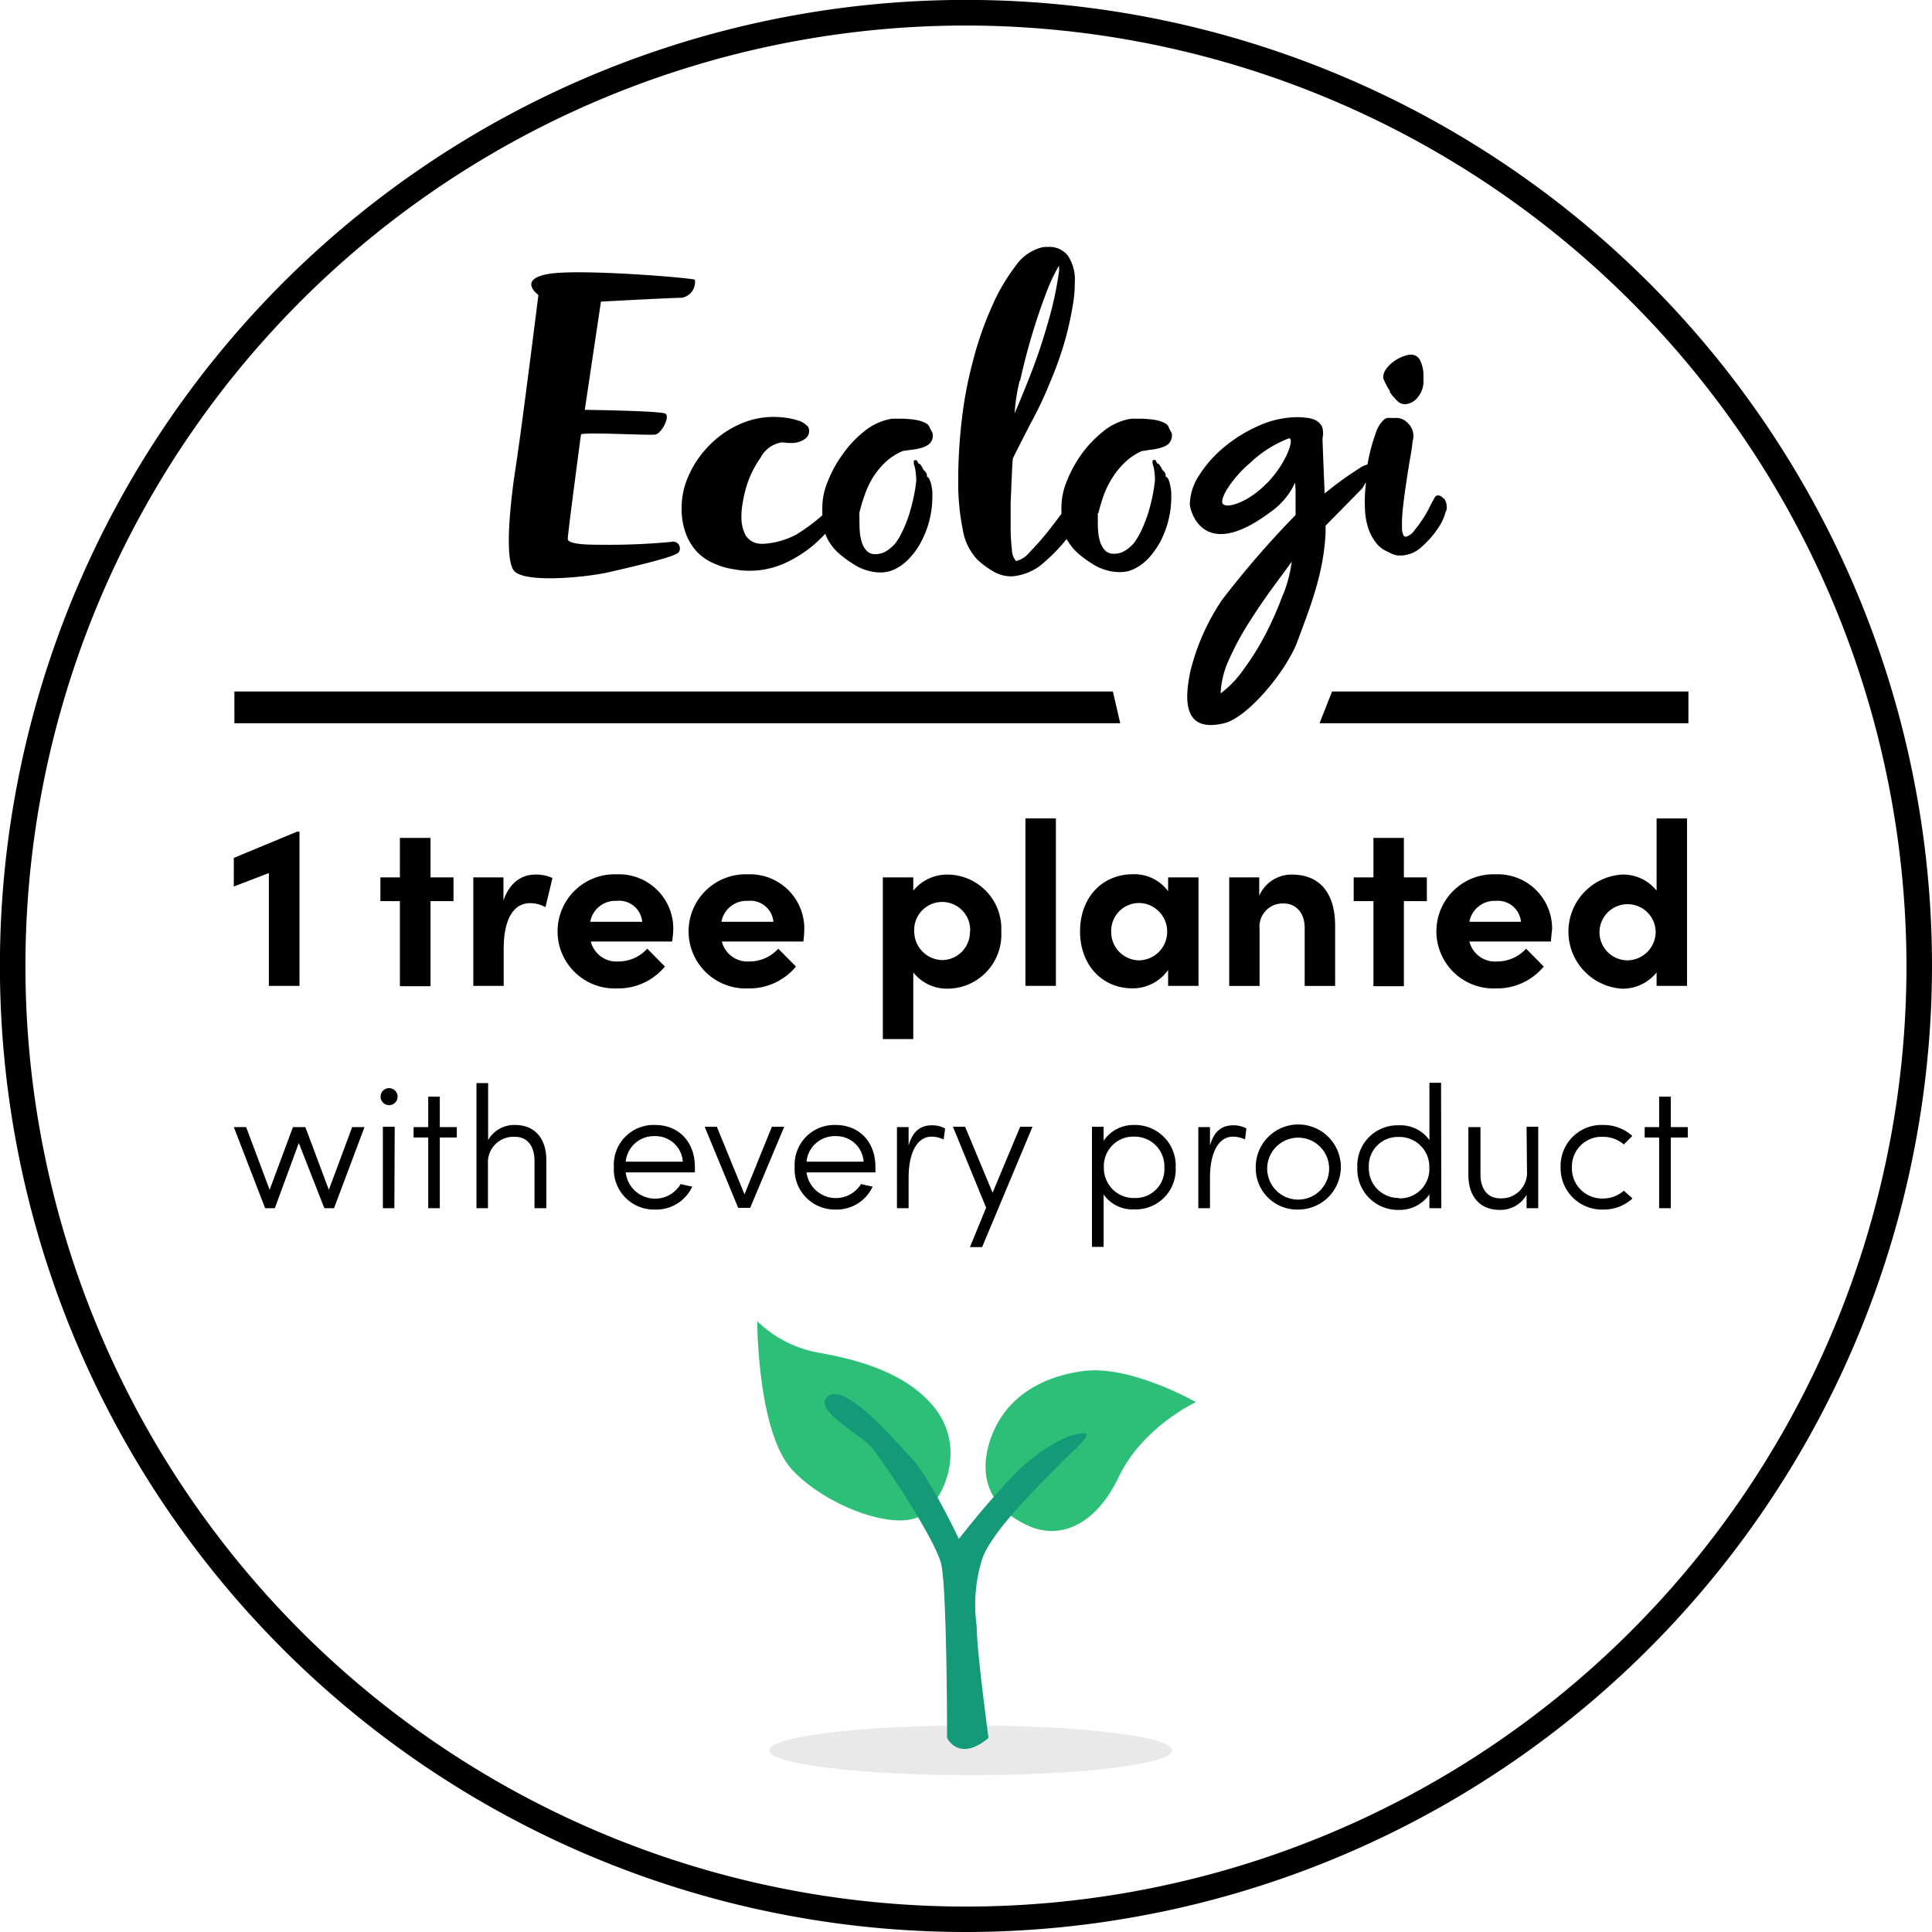 <svg xmlns="http://www.w3.org/2000/svg" viewBox="0 0 227.07 227.07"><g style="isolation:isolate"><g id="Layer_2" data-name="Layer 2"><g id="simple_roundall_lock_up" data-name="simple roundall lock up"><path d="M113.53,227.07A113.54,113.54,0,1,1,227.07,113.53,113.66,113.66,0,0,1,113.53,227.07ZM113.53,3A110.54,110.54,0,1,0,224.07,113.53,110.65,110.65,0,0,0,113.53,3Z"/><g id="Ecologi_Climate_Positive_Workforce_Portrait_static_" data-name="Ecologi_Climate_Positive_Workforce_Portrait(static)"><g id="Logo"><path id="Rectangle_2_copy_31" data-name="Rectangle 2 copy 31" d="M156.56,81.27h41.88V85H155.09Z" style="fill-rule:evenodd"/><path id="Rectangle_2_copy_17" data-name="Rectangle 2 copy 17" d="M27.55,81.27H130.8l.86,3.73H27.55Z" style="fill-rule:evenodd"/><path d="M101,60.29a19,19,0,0,1,.66-2.19,10.49,10.49,0,0,1,1-2.09,9.48,9.48,0,0,1,1.47-1.75A6.83,6.83,0,0,1,106.13,53l1-.14a5.78,5.78,0,0,0,1-.18,3.06,3.06,0,0,0,.88-.35,1.31,1.31,0,0,0,.55-.66,2,2,0,0,0,.08-.49,1,1,0,0,0-.11-.44,4.82,4.82,0,0,1-.27-.5.87.87,0,0,0-.44-.5,3.8,3.8,0,0,0-.85-.32,7.67,7.67,0,0,0-1.07-.16,10.72,10.72,0,0,0-1.1-.05c-.34,0-.6,0-.85,0a2.82,2.82,0,0,0-.57.09,7.07,7.07,0,0,0-2.9,1.47A12.94,12.94,0,0,0,99,53.45a14.36,14.36,0,0,0-1.72,3.15,7.93,7.93,0,0,0-.63,3,3.11,3.11,0,0,0,0,.43v.43a.38.38,0,0,0,0,.1,21.68,21.68,0,0,1-3.05,2.26,9.45,9.45,0,0,1-3.81,1.09h-.29a2.15,2.15,0,0,1-1.87-1,4.56,4.56,0,0,1-.49-2.18,8,8,0,0,1,.11-1.38c.07-.47.16-.94.27-1.39a11.74,11.74,0,0,1,1.85-4.13A3.38,3.38,0,0,1,91.85,52a.32.32,0,0,1,.14,0,.17.17,0,0,0,.14,0,3.82,3.82,0,0,0,.83.06,2.64,2.64,0,0,0,1.57-.42A1.13,1.13,0,0,0,95,50.2.8.8,0,0,0,94.8,50a2.18,2.18,0,0,0-1.07-.59,6.89,6.89,0,0,0-1.36-.31A12.22,12.22,0,0,0,91,49a9.77,9.77,0,0,0-4.16.9,11.57,11.57,0,0,0-3.45,2.42A11.9,11.9,0,0,0,81,55.76a9.26,9.26,0,0,0-.89,3.94,8.4,8.4,0,0,0,.53,3.1A6.45,6.45,0,0,0,82,64.94,6.2,6.2,0,0,0,84,66.26a8.66,8.66,0,0,0,2.27.65,9.56,9.56,0,0,0,1.77.17,10,10,0,0,0,4-.8,14.78,14.78,0,0,0,3.59-2.23A19.43,19.43,0,0,0,97,62.73a4.27,4.27,0,0,0,.53,1.07,5.75,5.75,0,0,0,1.12,1.29,12.36,12.36,0,0,0,1.66,1.21,5.36,5.36,0,0,0,1.53.72,5.55,5.55,0,0,0,1.67.26,3.77,3.77,0,0,0,1.44-.28,5.71,5.71,0,0,0,2-1.46,8.83,8.83,0,0,0,1.47-2.17,11.19,11.19,0,0,0,.88-2.49,11,11,0,0,0,.28-2.42c0-.16,0-.37,0-.62s-.07-.51-.1-.77a3.37,3.37,0,0,0-.22-.68.67.67,0,0,0-.32-.38.18.18,0,0,1,0-.1.14.14,0,0,0,0-.11.78.78,0,0,0-.18-.35,2,2,0,0,0-.25-.26,1.37,1.37,0,0,0-.23-.43.56.56,0,0,0-.34-.3l-.2-.37a.47.47,0,0,0-.17,0,.14.14,0,0,0-.17.11,0,0,0,0,0,0,0,.2.2,0,0,0,0,.11s0,.07,0,.1l0,.11a4,4,0,0,1,.22,1,8.24,8.24,0,0,1,.07,1,20.43,20.43,0,0,1-.62,3.19,14.82,14.82,0,0,1-1.14,3,6.78,6.78,0,0,1-.59,1,3.5,3.5,0,0,1-.82.81,3,3,0,0,1-.72.44,2.61,2.61,0,0,1-.95.17,1.34,1.34,0,0,1-.92-.33,2.29,2.29,0,0,1-.56-.85,4.71,4.71,0,0,1-.28-1.12,9.23,9.23,0,0,1-.07-1.18,5.61,5.61,0,0,1,0-.71C101,60.66,101,60.47,101,60.29Zm28.1,0a21.19,21.19,0,0,1,.66-2.19A10.49,10.49,0,0,1,130.84,56a9.48,9.48,0,0,1,1.47-1.75A7.13,7.13,0,0,1,134.23,53c.3,0,.62-.1,1-.14a5.78,5.78,0,0,0,1-.18,3.24,3.24,0,0,0,.89-.35,1.23,1.23,0,0,0,.53-.66,1.37,1.37,0,0,0,.09-.49.76.76,0,0,0-.11-.44,2.65,2.65,0,0,1-.26-.5.89.89,0,0,0-.45-.5,3.63,3.63,0,0,0-.85-.32,8,8,0,0,0-1.08-.16,10.53,10.53,0,0,0-1.09-.05c-.32,0-.61,0-.84,0a2.8,2.8,0,0,0-.58.09,7,7,0,0,0-2.9,1.47,13.56,13.56,0,0,0-2.49,2.64,14.79,14.79,0,0,0-1.71,3.15,8.14,8.14,0,0,0-.63,3c0,.14,0,.29,0,.43v.4c-.5.68-1,1.32-1.47,1.93A30.81,30.81,0,0,1,121,64.91a2.88,2.88,0,0,1-1.47,1,.16.16,0,0,1-.15,0,2.19,2.19,0,0,1-.45-1.34,21.85,21.85,0,0,1-.15-2.56c0-.77,0-1.57,0-2.4s.06-1.61.08-2.36.07-1.43.09-2,.06-1.06.09-1.37c.81-1.62,1.58-3.15,2.34-4.58s1.43-2.85,2-4.28a44.31,44.31,0,0,0,1.65-4.52,38.13,38.13,0,0,0,1.16-5.27,15.07,15.07,0,0,0,.13-2,5.08,5.08,0,0,0-.83-3.21,2.75,2.75,0,0,0-2.26-1h-.37a3,3,0,0,0-.43.06,5.39,5.39,0,0,0-3.07,2.18A22.66,22.66,0,0,0,116.59,36a39.59,39.59,0,0,0-2.24,6.44,46.83,46.83,0,0,0-1.32,7,61.3,61.3,0,0,0-.41,7.17,27.56,27.56,0,0,0,.54,5.66,6.65,6.65,0,0,0,1.71,3.5,9.8,9.8,0,0,0,2,1.46,4.18,4.18,0,0,0,2,.51A6.32,6.32,0,0,0,122.82,66a19.87,19.87,0,0,0,2.54-2.65,3.45,3.45,0,0,0,.25.41,6.31,6.31,0,0,0,1.12,1.3,13.3,13.3,0,0,0,1.66,1.21,5.76,5.76,0,0,0,1.53.71,5.55,5.55,0,0,0,1.67.26A3.77,3.77,0,0,0,133,67a5.83,5.83,0,0,0,2.05-1.46,9.43,9.43,0,0,0,1.47-2.17,11.49,11.49,0,0,0,.87-2.49,11,11,0,0,0,.27-2.42c0-.16,0-.37,0-.62a6.83,6.83,0,0,0-.12-.77,3.28,3.28,0,0,0-.19-.68A.7.7,0,0,0,137,56a.15.15,0,0,1,0-.11.14.14,0,0,0,0-.11.84.84,0,0,0-.18-.35l-.24-.26a1.64,1.64,0,0,0-.24-.43.54.54,0,0,0-.34-.29l-.2-.38a.32.32,0,0,0-.17,0,.14.14,0,0,0-.17.1s0,0,0,0a.36.36,0,0,0,0,.11s0,.07,0,.11a.38.38,0,0,1,0,.1,3.59,3.59,0,0,1,.22,1,5.54,5.54,0,0,1,.06,1,20.28,20.28,0,0,1-.61,3.18,16.06,16.06,0,0,1-1.14,3,9.74,9.74,0,0,1-.6,1,3.89,3.89,0,0,1-.81.81,3.27,3.27,0,0,1-.72.43,2.39,2.39,0,0,1-1,.17,1.34,1.34,0,0,1-.92-.33,2.29,2.29,0,0,1-.56-.85,4.71,4.71,0,0,1-.28-1.12,11.5,11.5,0,0,1-.07-1.18c0-.23,0-.47,0-.71s0-.37,0-.55Zm-9.21-15.53q.54-2.44,1.3-5.07c.52-1.74,1.06-3.38,1.65-4.93a21.09,21.09,0,0,1,1.63-3.55s0,0,0,.21a4.19,4.19,0,0,1,0,.48,42.22,42.22,0,0,1-.88,4.48c-.37,1.41-.78,2.79-1.22,4.15s-.93,2.69-1.45,4-1.07,2.67-1.67,4.05a21.63,21.63,0,0,1,.59-3.83Zm49.77,13.87a.8.8,0,0,0-.67-.41.48.48,0,0,0-.39.3c-.06.11-.38.65-.64,1.21a14.64,14.64,0,0,1-1.72,2.6,1.76,1.76,0,0,1-1,.75.28.28,0,0,1-.24-.1,1.67,1.67,0,0,1-.22-.93,16.89,16.89,0,0,1,.12-2.46c.11-1,.25-2,.41-3.08s.31-2,.46-2.86a15.41,15.41,0,0,0,.25-1.79,2,2,0,0,0,.1-.73,2.09,2.09,0,0,0-.68-1.42,1.83,1.83,0,0,0-1.44-.59,2.94,2.94,0,0,1-.42,0,2.54,2.54,0,0,0-.39,0,.72.72,0,0,0-.52.19,3.73,3.73,0,0,0-1,1.66,20.77,20.77,0,0,0-.79,2.8c-.06.27-.11.55-.16.83a2.59,2.59,0,0,0-.75.31A39.41,39.41,0,0,0,155.69,58c-.05-1-.25-6.11-.25-6.31a2.94,2.94,0,0,1,.05-.51,2.21,2.21,0,0,0,0-.51,1.39,1.39,0,0,0-.36-.89,1.81,1.81,0,0,0-.73-.49,4.47,4.47,0,0,0-.95-.2,8.6,8.6,0,0,0-1-.06,11.22,11.22,0,0,0-4.49,1,17.14,17.14,0,0,0-4.06,2.5,14,14,0,0,0-2.94,3.3,6.45,6.45,0,0,0-1.12,3.42c0,.58,1.4,6.94,9.38,1a8.63,8.63,0,0,0,3-3.53c0,.34.05.68.05,1v2.81a110.84,110.84,0,0,0-8.66,10A26.22,26.22,0,0,0,139.88,79c-.44,2.31-1.33,7.3,4,6,2.81-.67,7.38-6.25,8.61-9.62,1.35-3.69,3.1-7.85,3.31-12.82l0-.78,4.28-4.35s.22-.32.45-.75a1.49,1.49,0,0,0,0,.21,17.37,17.37,0,0,0-.11,2.79,8.16,8.16,0,0,0,.46,2.59,5.76,5.76,0,0,0,.88,1.57,3.27,3.27,0,0,0,1,.84l.82.41a3.82,3.82,0,0,0,.66.19,4.15,4.15,0,0,0,.61,0,3.71,3.71,0,0,0,2.23-1,11,11,0,0,0,2-2.3,5.8,5.8,0,0,0,.81-1.77,1.12,1.12,0,0,0,.15-.67,1.93,1.93,0,0,0-.34-1Zm-20.77-1.84c-2.07,2.17-4.59,3-5.14,2.46s1.16-3.15,3.13-4.8a13.83,13.83,0,0,1,4.63-2.94C152.14,51.55,151.26,54.34,148.92,56.79Zm1.9,13.08a39.76,39.76,0,0,1-2,4.57,30.87,30.87,0,0,1-2.63,4.24,11.82,11.82,0,0,1-2.7,2.81,10.52,10.52,0,0,1,1-4,33.08,33.08,0,0,1,2.25-4.19c.87-1.38,1.76-2.7,2.7-4S151.13,67,151.82,66a16.13,16.13,0,0,1-1,3.86Zm12.55-23.81a5.43,5.43,0,0,0,.83,1,1.31,1.31,0,0,0,1,.45,2.12,2.12,0,0,0,1.52-.89,2.94,2.94,0,0,0,.61-2l0-.41a3.9,3.9,0,0,0-.47-2,1.19,1.19,0,0,0-1.07-.53,3.11,3.11,0,0,0-.85.21,4.32,4.32,0,0,0-1.08.58,4,4,0,0,0-.91.89,1.74,1.74,0,0,0-.35,1.1,10.13,10.13,0,0,0,.8,1.53ZM80.1,35a1.87,1.87,0,0,0,1.57-2.12c-.33-.22-13.71-1.33-17.29-.67s-1.1,2.46-1.1,2.46-2,16-2.68,20.31c-.56,3.61-1.35,10.49-.23,12.05s8.51.83,11.15.23c6.35-1.45,7.92-2,8.25-2.35a.8.8,0,0,0-.89-1.22,78.8,78.8,0,0,1-8.69.33c-.67,0-3.46,0-3.46-.67s1.55-12.27,1.55-12.27c0-.34,7.93.11,8.71,0s1.78-2.12,1.22-2.46-9.48-.45-9.48-.45l1.9-12.72S78.88,35,80.1,35Z" style="fill-rule:evenodd"/></g></g><path d="M38.12,142l-3-7.66L32.3,142H31.16l-3.68-9.53h1.45l2.76,7.37,2.74-7.37h1.46l2.76,7.37,2.74-7.37h1.45L39.26,142Z"/><path d="M45.73,127.89a1,1,0,1,1-1,1A1,1,0,0,1,45.73,127.89Zm.66,4.54H45V142h1.35Z"/><path d="M50.33,142v-8.31H48.61v-1.22h1.72v-3.58h1.36v3.58h2v1.22h-2V142Z"/><path d="M57.35,142H56v-14.7h1.37V134a3.52,3.52,0,0,1,3.16-1.78c2.33,0,3.7,1.59,3.68,4.19V142H62.82v-5.55c0-1.76-.84-2.84-2.31-2.84a3,3,0,0,0-3.16,3.18Z"/><path d="M72.15,137.16A4.67,4.67,0,0,1,77,132.22c2.71,0,4.67,1.92,4.67,4.94,0,.21,0,.45,0,.63H73.54A3.48,3.48,0,0,0,80,139.16c.4.11.94.21,1.36.31A4.65,4.65,0,0,1,77,142.16,4.72,4.72,0,0,1,72.15,137.16Zm8.1-.63a3.21,3.21,0,0,0-3.28-3,3.33,3.33,0,0,0-3.43,3Z"/><path d="M84.25,132.43l3.25,7.94,3.22-7.94h1.45l-4,9.53H86.76l-3.94-9.53Z"/><path d="M93.4,137.16a4.67,4.67,0,0,1,4.82-4.94c2.71,0,4.67,1.92,4.67,4.94,0,.21,0,.45,0,.63H94.79a3.48,3.48,0,0,0,6.41,1.37c.4.11.94.21,1.36.31a4.65,4.65,0,0,1-4.34,2.69A4.72,4.72,0,0,1,93.4,137.16Zm8.1-.63a3.21,3.21,0,0,0-3.28-3,3.33,3.33,0,0,0-3.43,3Z"/><path d="M110.91,133.92a3.41,3.41,0,0,0-1.39-.33c-1.94,0-2.73,2.29-2.73,4.82V142h-1.37v-9.53h1.37v2.16c.47-1.63,1.35-2.37,2.73-2.37a3.17,3.17,0,0,1,1.56.37Z"/><path d="M114,146.57l1.9-4.63L112,132.43h1.43l3.23,7.75,3.24-7.75h1.45l-5.92,14.14Z"/><path d="M128.34,132.43h1.37v1.65a4.22,4.22,0,0,1,3.6-1.86,4.78,4.78,0,0,1,4.87,5,4.7,4.7,0,0,1-4.87,4.92,4.15,4.15,0,0,1-3.6-1.75v6.16h-1.37Zm5,1.16a3.46,3.46,0,0,0-3.6,3.65,3.5,3.5,0,0,0,3.6,3.56,3.38,3.38,0,0,0,3.51-3.56A3.49,3.49,0,0,0,133.31,133.59Z"/><path d="M146.33,133.92a3.41,3.41,0,0,0-1.39-.33c-1.94,0-2.73,2.29-2.73,4.82V142h-1.37v-9.53h1.37v2.16c.47-1.63,1.34-2.37,2.73-2.37a3.09,3.09,0,0,1,1.55.37Z"/><path d="M147.59,137.16a5,5,0,1,1,5,5A4.86,4.86,0,0,1,147.59,137.16Zm8.62,0a3.64,3.64,0,0,0-7.27,0,3.64,3.64,0,1,0,7.27,0Z"/><path d="M169.4,142H168v-1.63a4.21,4.21,0,0,1-3.59,1.83,4.77,4.77,0,0,1-4.88-5,4.72,4.72,0,0,1,4.88-4.94A4.14,4.14,0,0,1,168,134v-6.74h1.37Zm-5-1.16a3.44,3.44,0,0,0,3.59-3.64,3.5,3.5,0,0,0-3.59-3.57,3.4,3.4,0,0,0-3.52,3.57A3.49,3.49,0,0,0,164.44,140.8Z"/><path d="M179.42,132.43h1.37V142h-1.37v-1.57a3.53,3.53,0,0,1-3.16,1.77c-2.33,0-3.7-1.59-3.68-4.18v-5.55H174V138c0,1.75.84,2.84,2.31,2.84a3,3,0,0,0,3.16-3.19Z"/><path d="M191.87,140.86a5,5,0,0,1-3.45,1.3,4.86,4.86,0,0,1-5-5,4.81,4.81,0,0,1,5-4.94,5,5,0,0,1,3.43,1.29l-1,1a3.75,3.75,0,0,0-2.47-.9,3.49,3.49,0,0,0-3.63,3.59,3.54,3.54,0,0,0,3.63,3.66,3.66,3.66,0,0,0,2.47-.92Z"/><path d="M195,142v-8.31H193.3v-1.22H195v-3.58h1.37v3.58h2v1.22h-2V142Z"/><path d="M34.9,97.75h.3v18.12H31.6V102.61l-4.12,1.58v-3.36Z"/><path d="M53.3,103.12v2.79H50.6v10H47v-10H44.71v-2.79H47V98.48H50.6v4.64Z"/><path d="M64.93,103.2l-.82,3.42a3.7,3.7,0,0,0-1.82-.47c-1.83,0-3.09,1.72-3.09,5.35v4.37H55.63V103.12h3.54v2.73c.71-2.13,2.16-3.06,3.74-3.06A4.51,4.51,0,0,1,64.93,103.2Z"/><path d="M79,110.66H69.44A3.11,3.11,0,0,0,72.72,113a4.54,4.54,0,0,0,3.35-1.5l2.08,2.1a7.12,7.12,0,0,1-5.65,2.57,6.71,6.71,0,1,1,0-13.41,6.38,6.38,0,0,1,6.63,6.5A13.15,13.15,0,0,1,79,110.66Zm-3.52-2.32a2.72,2.72,0,0,0-3-2.46,3,3,0,0,0-3.11,2.46Z"/><path d="M94.42,110.66H84.84A3.11,3.11,0,0,0,88.11,113a4.54,4.54,0,0,0,3.36-1.5l2.08,2.1a7.12,7.12,0,0,1-5.65,2.57,6.71,6.71,0,1,1,0-13.41,6.38,6.38,0,0,1,6.63,6.5A13.15,13.15,0,0,1,94.42,110.66Zm-3.52-2.32a2.72,2.72,0,0,0-3-2.46,3,3,0,0,0-3.11,2.46Z"/><path d="M117.68,109.48a6.35,6.35,0,0,1-6.25,6.72,5.05,5.05,0,0,1-4.09-1.91v7.83h-3.58v-19h3.58v1.56a5.12,5.12,0,0,1,4.09-1.89A6.36,6.36,0,0,1,117.68,109.48Zm-3.66,0a3.29,3.29,0,1,0-6.57,0,3.37,3.37,0,0,0,3.3,3.36A3.3,3.3,0,0,0,114,109.51Z"/><path d="M120.52,115.87V96.19h3.58v19.68Z"/><path d="M137.29,103.12h3.57v12.75h-3.57V114a5.07,5.07,0,0,1-4.21,2.16c-3.52,0-6.14-2.73-6.14-6.69s2.57-6.72,6.22-6.72a4.92,4.92,0,0,1,4.13,2Zm-.11,6.39a3.35,3.35,0,0,0-3.33-3.38,3.28,3.28,0,0,0-3.25,3.38,3.32,3.32,0,0,0,3.27,3.36A3.36,3.36,0,0,0,137.18,109.51Z"/><path d="M156.92,108.88v7h-3.58v-6.8c0-2-1.2-2.89-2.43-2.89a2.72,2.72,0,0,0-2.87,3v6.69h-3.57V103.12H148v2.16a4.14,4.14,0,0,1,3.83-2.49C155.2,102.79,156.94,105.06,156.92,108.88Z"/><path d="M167.7,103.12v2.79H165v10h-3.58v-10H159.1v-2.79h2.32V98.48H165v4.64Z"/><path d="M182.28,110.66H172.7A3.11,3.11,0,0,0,176,113a4.56,4.56,0,0,0,3.36-1.5l2.08,2.1a7.14,7.14,0,0,1-5.65,2.57,6.71,6.71,0,1,1,0-13.41,6.38,6.38,0,0,1,6.63,6.5C182.36,109.65,182.33,110.08,182.28,110.66Zm-3.52-2.32a2.72,2.72,0,0,0-2.95-2.46,3,3,0,0,0-3.11,2.46Z"/><path d="M194.7,96.19h3.58v19.68H194.7v-1.58a5.09,5.09,0,0,1-4.09,1.91,6.72,6.72,0,0,1,0-13.41,5,5,0,0,1,4.09,1.89Zm-.11,13.29a3.3,3.3,0,1,0-3.3,3.39A3.35,3.35,0,0,0,194.59,109.48Z"/><ellipse cx="114.09" cy="205.72" rx="23.68" ry="2.92" style="fill:#222;mix-blend-mode:multiply;opacity:0.1"/><path d="M89,155.29s0,13.15,4.18,17.54,12.53,7.31,15.32,5.12,4.87-8,1.39-12.43-9.75-5.85-13.92-6.58A13.92,13.92,0,0,1,89,155.29Z" style="fill:#2dbf77"/><path d="M140.55,164.79s-7.66-4.39-13.23-3.65-9.75,3.65-11.14,8.77,1.58,8.11,4.87,9.5c3.49,1.46,7.66,0,10.45-5.85S140.55,164.79,140.55,164.79Z" style="fill:#2dbf77"/><path d="M111.31,204.26s1.39,2.92,4.87,0c0,0-1.39-10.23-1.39-13.16a18,18,0,0,1,.69-8c1.4-3.65,7.66-9.5,9.06-11s4.17-3.66,2.78-3.66-4.87,1.47-8.35,5.12-6.27,7.31-6.27,7.31-3.48-7.31-5.57-9.5-7.66-8.77-9.75-7.31,3.48,4.38,4.87,5.85,7.66,11,8.36,13.88S111.31,204.26,111.31,204.26Z" style="fill:#149a78"/></g></g></g></svg>